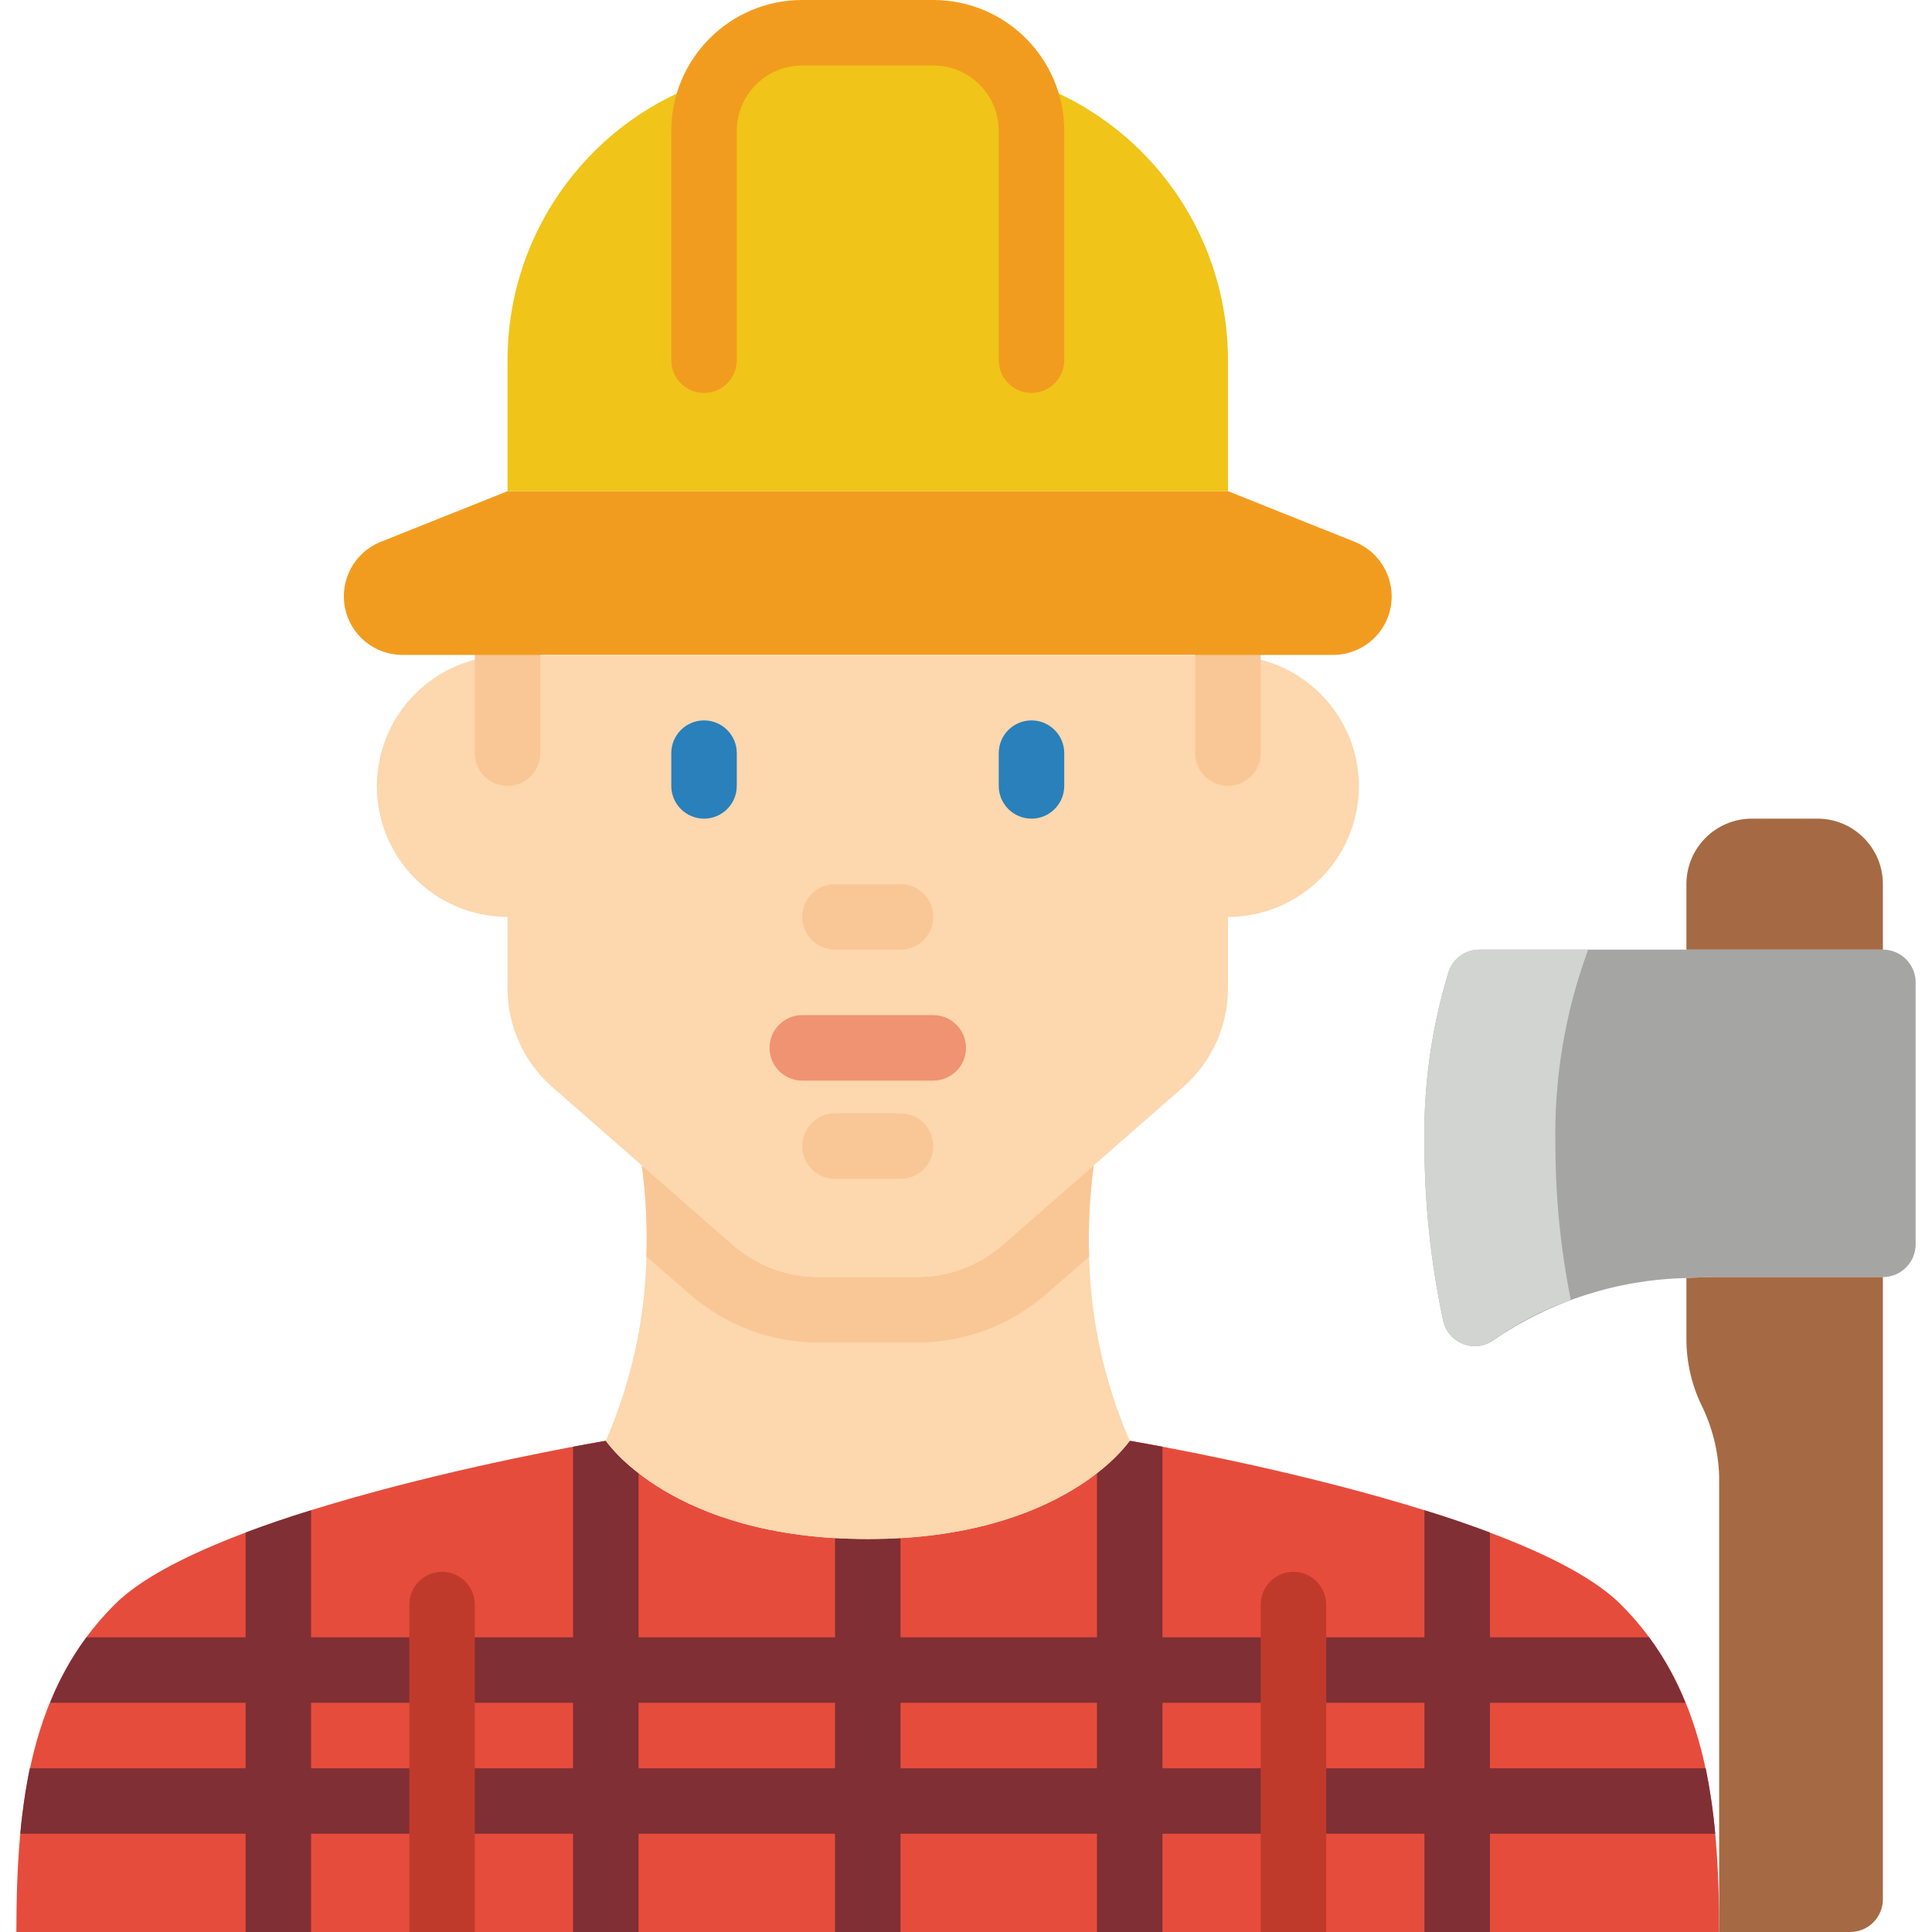 <svg height="512" viewBox="0 0 58 59" width="512" xmlns="http://www.w3.org/2000/svg"><g id="Page-1" fill="none" fill-rule="evenodd"><g id="080---Lumber-Jack"><path id="Path" d="m52 59h-52c0-4 .45-7.45 3-10 3-3 15-5 15-5s2 3 8 3 8-3 8-3 12 2 15 5c2.55 2.55 3 6 3 10z" fill="#e64c3c"/><path id="Shape" d="m51.59 54h-6.59v-2h5.97c-.283-.712-.656-1.384-1.11-2h-4.86v-3.2c-.64-.24-1.31-.47-2-.68v3.88h-8v-5.82c-.63-.12-1-.18-1-.18-.286.375-.622.708-1 .99v5.01h-6v-3.03c-.32.02-.65.03-1 .03s-.68-.01-1-.03v3.03h-6v-5.01c-.378-.282-.714-.615-1-.99 0 0-.37.06-1 .18v5.82h-8v-3.88c-.69.21-1.36.44-2 .68v3.2h-4.86c-.454.616-.827 1.288-1.11 2h5.97v2h-6.59c-.134.661-.231 1.328-.29 2h6.88v3h2v-3h8v3h2v-3h6v3h2v-3h6v3h2v-3h8v3h2v-3h6.88c-.059-.672-.156-1.339-.29-2zm-34.59 0h-8v-2h8zm8 0h-6v-2h6zm8 0h-6v-2h6zm10 0h-8v-2h8z" fill="#802f34" fill-rule="nonzero"/><path id="Path" d="m41 24.01c-.006 2.205-1.795 3.99-4 3.99v2.18c.001 1.157-.499 2.258-1.37 3.02l-2.73 2.39-2.77 2.42c-.727.639-1.662.991-2.63.99h-3c-.968.001-1.903-.351-2.63-.99l-2.77-2.42-2.73-2.39c-.871-.762-1.371-1.863-1.37-3.02v-2.18c-2.204 0-3.99-1.786-3.99-3.99s1.786-3.99 3.99-3.99h22c2.205-0 3.994 1.785 4 3.99z" fill="#fdd7ad"/><path id="Path" d="m37 24c-.552 0-1-.448-1-1v-3c0-.552.448-1 1-1s1 .448 1 1v3c0 .552-.448 1-1 1z" fill="#f9c795"/><path id="Path" d="m15 24c-.552 0-1-.448-1-1v-3c0-.552.448-1 1-1s1 .448 1 1v3c0 .552-.448 1-1 1z" fill="#f9c795"/><path id="Path" d="m28 33h-4c-.552 0-1-.448-1-1s.448-1 1-1h4c.552 0 1 .448 1 1s-.448 1-1 1z" fill="#f09372"/><path id="Path" d="m27 36h-2c-.552 0-1-.448-1-1s.448-1 1-1h2c.552 0 1 .448 1 1s-.448 1-1 1z" fill="#f9c795"/><path id="Path" d="m21 25c-.552 0-1-.448-1-1v-1c0-.552.448-1 1-1s1 .448 1 1v1c0 .552-.448 1-1 1z" fill="#2980ba"/><path id="Path" d="m31 25c-.552 0-1-.448-1-1v-1c0-.552.448-1 1-1s1 .448 1 1v1c0 .552-.448 1-1 1z" fill="#2980ba"/><path id="Path" d="m27 29h-2c-.552 0-1-.448-1-1s.448-1 1-1h2c.552 0 1 .448 1 1s-.448 1-1 1z" fill="#f9c795"/><path id="Path" d="m34 44s-2 3-8 3-8-3-8-3c.775-1.778 1.196-3.691 1.24-5.63.031-.929-.016-1.859-.14-2.78l2.77 2.42c.727.639 1.662.991 2.63.99h3c.968.001 1.903-.351 2.63-.99l2.77-2.42c-.124.924-.171 1.858-.14 2.79.048 1.936.469 3.844 1.24 5.62z" fill="#fdd7ad"/><path id="Path" d="m42 18.21c.001.475-.188.931-.524 1.266s-.791.524-1.266.524h-28.42c-.857 0-1.594-.607-1.757-1.449-.163-.841.293-1.681 1.087-2.001l3.88-1.55h22l3.88 1.55c.675.275 1.117.931 1.12 1.66z" fill="#f29c1f"/><path id="Path" d="m37 11v4h-22l0-4c-.002-4.004 2.644-7.527 6.49-8.64.552-.85 1.497-1.362 2.51-1.36h4c1.013-.002 1.958.51 2.51 1.36h.01c3.84 1.12 6.48 4.64 6.48 8.64z" fill="#f0c419"/><path id="Path" d="m40 49v10h-2v-10c0-.552.448-1 1-1s1 .448 1 1z" fill="#c03a2b"/><path id="Path" d="m58 30v8c0 .552-.448 1-1 1h-5c-.35 0-.68.01-1 .03-2.102.044-4.146.701-5.88 1.89-.272.198-.625.244-.939.123-.313-.121-.544-.394-.611-.723-.373-1.749-.564-3.532-.57-5.32-.039-1.805.211-3.604.74-5.33.138-.401.516-.671.94-.67h12.32c.552 0 1 .448 1 1z" fill="#a5a5a4"/><path id="Path" d="m57 39v19c0 .552-.448 1-1 1h-4v-13.92c-.024-.761-.211-1.508-.55-2.19-.298-.628-.452-1.315-.45-2.01v-1.85c.32-.02.65-.03 1-.03z" fill="#a56a43"/><path id="Path" d="m53 25h2c1.105 0 2 .895 2 2v2h-6v-2c0-1.105.895-2 2-2z" fill="#a56a43"/><path id="Path" d="m47 35c.002 1.578.159 3.153.47 4.7-.839.289-1.631.7-2.35 1.22-.272.198-.625.244-.939.123-.313-.121-.544-.394-.611-.723-.373-1.749-.564-3.532-.57-5.32-.039-1.805.211-3.604.74-5.33.138-.401.516-.671.94-.67l3.32-0c-.708 1.919-1.047 3.955-1 6z" fill="#d1d4d1"/><path id="Path" d="m31 12c-.552 0-1-.448-1-1v-7c0-1.105-.895-2-2-2h-4c-1.105 0-2 .895-2 2v7c0 .552-.448 1-1 1s-1-.448-1-1v-7c0-2.209 1.791-4 4-4h4c2.209 0 4 1.791 4 4v7c0 .552-.448 1-1 1z" fill="#f29c1f"/><path id="Path" d="m32.76 38.38-1.31 1.14c-1.095.954-2.498 1.48-3.95 1.48h-3c-1.454.001-2.859-.529-3.95-1.49l-1.31-1.14c.031-.929-.016-1.859-.14-2.78l2.77 2.42c.727.639 1.662.991 2.63.99h3c.968.001 1.903-.351 2.63-.99l2.77-2.42c-.124.924-.171 1.858-.14 2.79z" fill="#f9c795"/><path id="Path" d="m14 49v10h-2v-10c0-.552.448-1 1-1s1 .448 1 1z" fill="#c03a2b"/></g></g></svg>